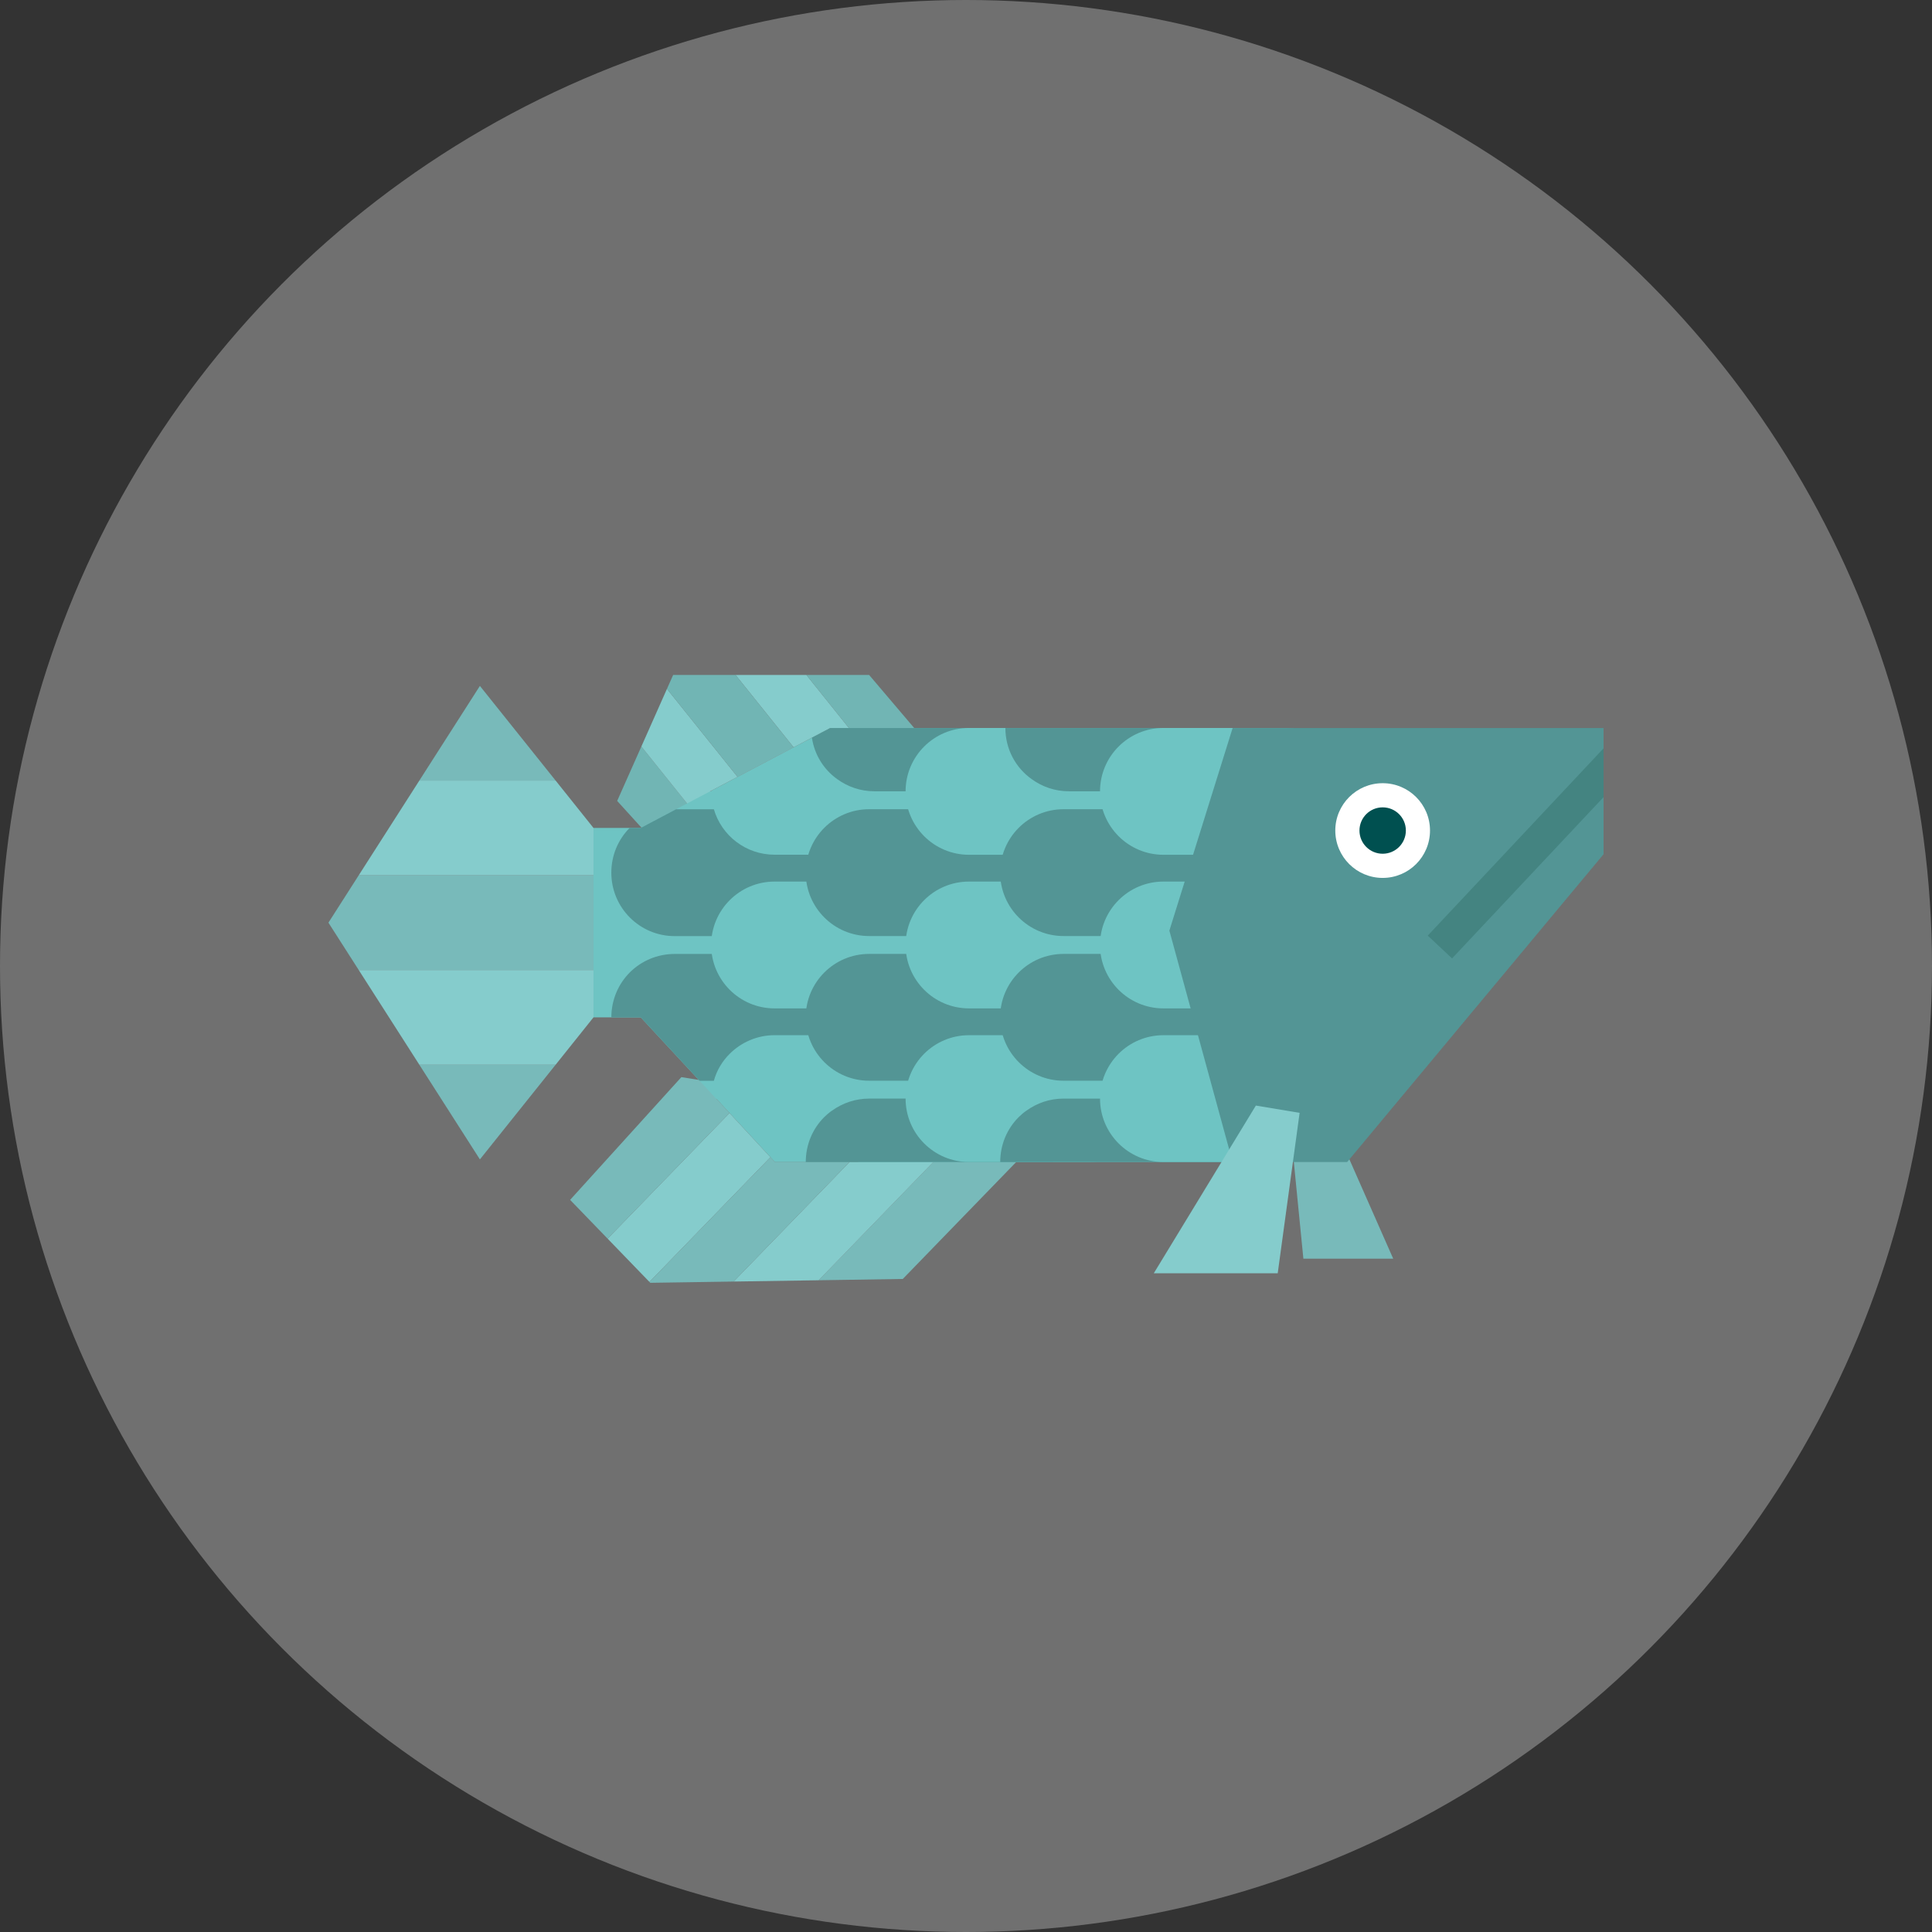 <?xml version="1.0" encoding="utf-8"?>
<!-- Generator: Adobe Illustrator 28.5.0, SVG Export Plug-In . SVG Version: 9.03 Build 54727)  -->
<svg version="1.1" id="レイヤー_1" xmlns="http://www.w3.org/2000/svg" xmlns:xlink="http://www.w3.org/1999/xlink" x="0px"
	 y="0px" viewBox="0 0 150 150" style="enable-background:new 0 0 150 150;" xml:space="preserve">
<rect x="0" y="0" width="150" height="150" fill="#333333" stroke="none"/>
<style type="text/css">
	.ドロップシャドウ{fill:none;}
	.光彩_x0020_外側_x0020_5_x0020_pt{fill:none;}
	.青のネオン{fill:none;stroke:#8AACDA;stroke-width:7;stroke-linecap:round;stroke-linejoin:round;}
	.クロムハイライト{fill:url(#SVGID_1_);stroke:#FFFFFF;stroke-width:0.363;stroke-miterlimit:1;}
	.ジャイブ_GS{fill:#FFDD00;}
	.Alyssa_GS{fill:#A6D0E4;}
	.st0{opacity:0.3;}
	.st1{fill:#FFFFFF;}
	.st2{fill:#85CCCC;}
	.st3{fill:#78BABA;}
	.st4{fill:#71B5B4;}
	.st5{fill:#6EC4C3;}
	.st6{fill:#867675;}
	.st7{fill:#539595;}
	.st8{fill:#005050;}
	.st9{fill:#448481;}
</style>
<linearGradient id="SVGID_1_" gradientUnits="userSpaceOnUse" x1="-29.734" y1="-206.858" x2="-29.734" y2="-207.858">
	<stop  offset="0" style="stop-color:#656565"/>
	<stop  offset="0.618" style="stop-color:#1B1B1B"/>
	<stop  offset="0.629" style="stop-color:#545454"/>
	<stop  offset="0.983" style="stop-color:#3E3E3E"/>
</linearGradient>
<g class="st0">
	<circle class="st1" cx="75" cy="75" r="75"/>
</g>
<g>
	<g>
		<polygon class="st2" points="58.477,84.519 47.175,96.17 50.423,99.529 64.111,85.417 		"/>
		<polygon class="st3" points="52.901,83.628 44.264,93.158 47.175,96.17 58.477,84.519 		"/>
		<polygon class="st3" points="80.952,88.101 75.377,87.213 63.561,99.399 70.093,99.298 		"/>
		<polygon class="st2" points="69.744,86.315 56.957,99.499 63.561,99.399 75.377,87.213 		"/>
		<polygon class="st3" points="64.111,85.417 50.423,99.529 50.49,99.597 56.957,99.499 69.744,86.315 		"/>
	</g>
	<g>
		<polygon class="st4" points="47.917,62.183 53.35,68.16 57.311,67.331 49.796,57.957 		"/>
		<polygon class="st2" points="49.796,57.957 57.311,67.331 62.087,66.33 51.782,53.484 		"/>
		<polygon class="st2" points="62.608,52.403 57.108,52.403 67.389,65.22 72.098,64.235 		"/>
		<polygon class="st4" points="52.263,52.403 51.782,53.484 62.087,66.33 67.389,65.22 57.108,52.403 		"/>
		<polygon class="st4" points="76.714,63.271 67.478,52.403 62.608,52.403 72.098,64.235 		"/>
	</g>
	<polygon class="st5" points="95.701,56.523 95.701,90.22 60.168,90.22 55.607,85.295 55.245,84.908 54.314,83.911 49.75,78.989 
		46.08,78.989 46.08,64.279 49.75,64.279 52.491,62.83 55.14,61.435 55.219,61.395 63.039,57.273 64.46,56.523 	"/>
	<g>
		<path class="st6" d="M67.045,56.523c0,1.64-0.802,3.088-2.043,3.969c-0.814,0.595-1.808,0.943-2.882,0.943h-6.98l0.079-0.039
			l7.819-4.122l1.422-0.749C64.46,56.523,67.045,56.523,67.045,56.523z"/>
		<path class="st7" d="M66.631,67.754c0,0.234-0.013,0.466-0.052,0.686c-0.181,1.357-0.918,2.534-1.977,3.31
			c-0.814,0.58-1.811,0.93-2.896,0.93h-9.319c-2.729,0-4.924-2.21-4.924-4.925c0-1.369,0.542-2.585,1.422-3.477h0.865l2.74-1.448
			h9.216c1.085,0,2.082,0.35,2.896,0.931c0.865,0.633,1.524,1.539,1.823,2.6C66.566,66.8,66.631,67.264,66.631,67.754z"/>
		<path class="st6" d="M66.631,90.22h-6.464l-4.561-4.925h6.099c1.085,0,2.082,0.35,2.896,0.931
			C65.831,87.119,66.631,88.579,66.631,90.22z"/>
		<path class="st7" d="M66.631,78.989c0,0.477-0.065,0.944-0.193,1.384c-0.311,1.059-0.971,1.977-1.835,2.61
			c-0.814,0.582-1.811,0.93-2.896,0.93h-7.392l-4.564-4.924h-2.287c0-1.357,0.542-2.598,1.435-3.491
			c0.892-0.892,2.132-1.434,3.49-1.434h9.319c1.085,0,2.082,0.336,2.896,0.93c1.046,0.763,1.784,1.939,1.977,3.296
			C66.618,78.521,66.631,78.757,66.631,78.989z"/>
	</g>
	<g>
		<polygon class="st3" points="37.259,53.254 32.556,60.605 43.14,60.605 		"/>
		<polygon class="st3" points="37.259,90.016 43.14,82.663 32.556,82.663 		"/>
		<polygon class="st3" points="46.079,67.958 27.851,67.958 25.5,71.635 27.851,75.311 46.079,75.311 		"/>
		<polygon class="st2" points="46.079,64.283 43.14,60.605 32.556,60.605 27.851,67.958 46.079,67.958 		"/>
		<polygon class="st2" points="46.079,75.311 27.851,75.311 32.556,82.663 43.14,82.663 46.079,78.987 		"/>
	</g>
	<g>
		<path class="st5" d="M74.386,61.435c0,0.49-0.063,0.956-0.205,1.395c-0.595,2.043-2.497,3.53-4.719,3.53h-9.32
			c-2.237,0-4.124-1.487-4.717-3.53c-0.142-0.439-0.206-0.905-0.206-1.395v-0.039l7.819-4.122l1.422-0.749h5.003
			C72.177,56.523,74.386,58.721,74.386,61.435z"/>
		<path class="st5" d="M74.386,73.369c0,2.718-2.204,4.922-4.922,4.922h-9.327c-2.719,0-4.922-2.204-4.922-4.922l0,0
			c0-2.719,2.204-4.924,4.922-4.924h9.327C72.183,68.445,74.386,70.649,74.386,73.369L74.386,73.369z"/>
		<path class="st5" d="M55.607,85.295l4.561,4.925h2.392h4.071h2.832c2.714,0,4.924-2.21,4.924-4.925
			c0-0.478-0.063-0.943-0.193-1.384c-0.607-2.04-2.494-3.54-4.731-3.54h-3.024h-3.672h-2.625c-1.357,0-2.596,0.555-3.49,1.448
			c-0.582,0.58-1.009,1.292-1.227,2.092c-0.104,0.323-0.168,0.646-0.181,0.995L55.607,85.295z"/>
	</g>
	<g>
		<path class="st7" d="M82.142,56.523c0,1.64-0.801,3.088-2.042,3.969c-0.815,0.595-1.81,0.943-2.883,0.943h-9.332
			c-1.072,0-2.068-0.348-2.883-0.943c-1.034-0.737-1.771-1.887-1.964-3.219l1.422-0.749H82.142z"/>
		<path class="st7" d="M81.729,67.751c0,2.718-2.204,4.923-4.924,4.923H67.48c-2.719,0-4.923-2.206-4.923-4.923l0,0
			c0-2.719,2.204-4.923,4.923-4.923h9.326C79.525,62.828,81.729,65.032,81.729,67.751L81.729,67.751z"/>
		<path class="st7" d="M81.729,90.22H62.56c0-1.37,0.543-2.6,1.434-3.49c0.195-0.182,0.389-0.363,0.609-0.505
			c0.814-0.582,1.808-0.931,2.882-0.931h9.319c1.085,0,2.082,0.35,2.896,0.931C80.928,87.119,81.729,88.579,81.729,90.22z"/>
		<path class="st7" d="M81.729,78.984c0,2.718-2.204,4.923-4.924,4.923H67.48c-2.719,0-4.923-2.206-4.923-4.923l0,0
			c0-2.719,2.204-4.922,4.923-4.922h9.326C79.525,74.062,81.729,76.265,81.729,78.984L81.729,78.984z"/>
	</g>
	<g>
		<path class="st5" d="M89.483,61.441c0,2.718-2.204,4.924-4.923,4.924h-9.328c-2.719,0-4.922-2.206-4.922-4.924l0,0
			c0-2.719,2.203-4.922,4.922-4.922h9.328C87.278,56.519,89.483,58.722,89.483,61.441L89.483,61.441z"/>
		<path class="st5" d="M89.483,73.369c0,2.718-2.204,4.922-4.923,4.922h-9.328c-2.719,0-4.922-2.204-4.922-4.922l0,0
			c0-2.719,2.203-4.924,4.922-4.924h9.328C87.278,68.445,89.483,70.649,89.483,73.369L89.483,73.369z"/>
		<path class="st5" d="M89.483,85.294c0,2.719-2.204,4.924-4.923,4.924h-9.328c-2.719,0-4.922-2.204-4.922-4.924l0,0
			c0-2.719,2.203-4.921,4.922-4.921h9.328C87.278,80.373,89.483,82.575,89.483,85.294L89.483,85.294z"/>
	</g>
	<g>
		<path class="st7" d="M95.701,56.523v3.554c-0.879,0.84-2.067,1.357-3.387,1.357h-9.332c-1.072,0-2.067-0.348-2.882-0.943
			c-1.241-0.879-2.042-2.328-2.042-3.969H95.701z"/>
		<path class="st7" d="M96.825,67.751c0,2.718-2.204,4.923-4.922,4.923h-9.328c-2.719,0-4.924-2.206-4.924-4.923l0,0
			c0-2.719,2.204-4.923,4.924-4.923h9.327C94.621,62.828,96.825,65.032,96.825,67.751L96.825,67.751z"/>
		<path class="st7" d="M95.701,87.079v3.142H77.657c0-1.37,0.544-2.6,1.436-3.49c0.193-0.182,0.387-0.363,0.606-0.505
			c0.814-0.582,1.796-0.931,2.869-0.931h9.333C93.427,85.295,94.796,85.994,95.701,87.079z"/>
		<path class="st7" d="M96.825,78.984c0,2.718-2.204,4.923-4.922,4.923h-9.328c-2.719,0-4.924-2.206-4.924-4.923l0,0
			c0-2.719,2.204-4.922,4.924-4.922h9.327C94.621,74.062,96.825,76.265,96.825,78.984L96.825,78.984z"/>
	</g>
	<g>
		<path class="st5" d="M104.578,61.441c0,2.718-2.204,4.924-4.923,4.924h-9.327c-2.719,0-4.922-2.206-4.922-4.924l0,0
			c0-2.719,2.204-4.922,4.922-4.922h9.327C102.373,56.519,104.578,58.722,104.578,61.441L104.578,61.441z"/>
		<path class="st5" d="M104.578,73.369c0,2.718-2.204,4.922-4.923,4.922h-9.327c-2.719,0-4.922-2.204-4.922-4.922l0,0
			c0-2.719,2.204-4.924,4.922-4.924h9.327C102.373,68.445,104.578,70.649,104.578,73.369L104.578,73.369z"/>
		<path class="st5" d="M104.578,85.294c0,2.719-2.204,4.924-4.923,4.924h-9.327c-2.719,0-4.922-2.204-4.922-4.924l0,0
			c0-2.719,2.204-4.921,4.922-4.921h9.327C102.373,80.373,104.578,82.575,104.578,85.294L104.578,85.294z"/>
	</g>
	<polygon class="st3" points="99.963,85.269 101.194,97.723 108.168,97.723 102.425,84.704 	"/>
	<polygon class="st7" points="124.5,56.523 124.5,66.321 104.594,90.22 95.701,90.22 90.79,72.253 95.701,56.523 	"/>
	<path class="st1" d="M111.025,64.483c0,2.031-1.644,3.678-3.675,3.678s-3.678-1.647-3.678-3.678c0-2.029,1.647-3.675,3.678-3.675
		C109.381,60.807,111.025,62.453,111.025,64.483z"/>
	<path class="st8" d="M109.151,64.483c0,0.995-0.805,1.801-1.801,1.801c-0.996,0-1.801-0.805-1.801-1.801
		c0-0.995,0.805-1.8,1.801-1.8C108.346,62.683,109.151,63.488,109.151,64.483z"/>
	<polygon class="st2" points="100.902,86.401 99.202,98.855 89.581,98.855 97.505,85.836 	"/>
	<g>
		<polygon class="st9" points="124.5,58.1 124.5,61.889 112.738,74.412 110.85,72.641 		"/>
	</g>
</g>
</svg>
